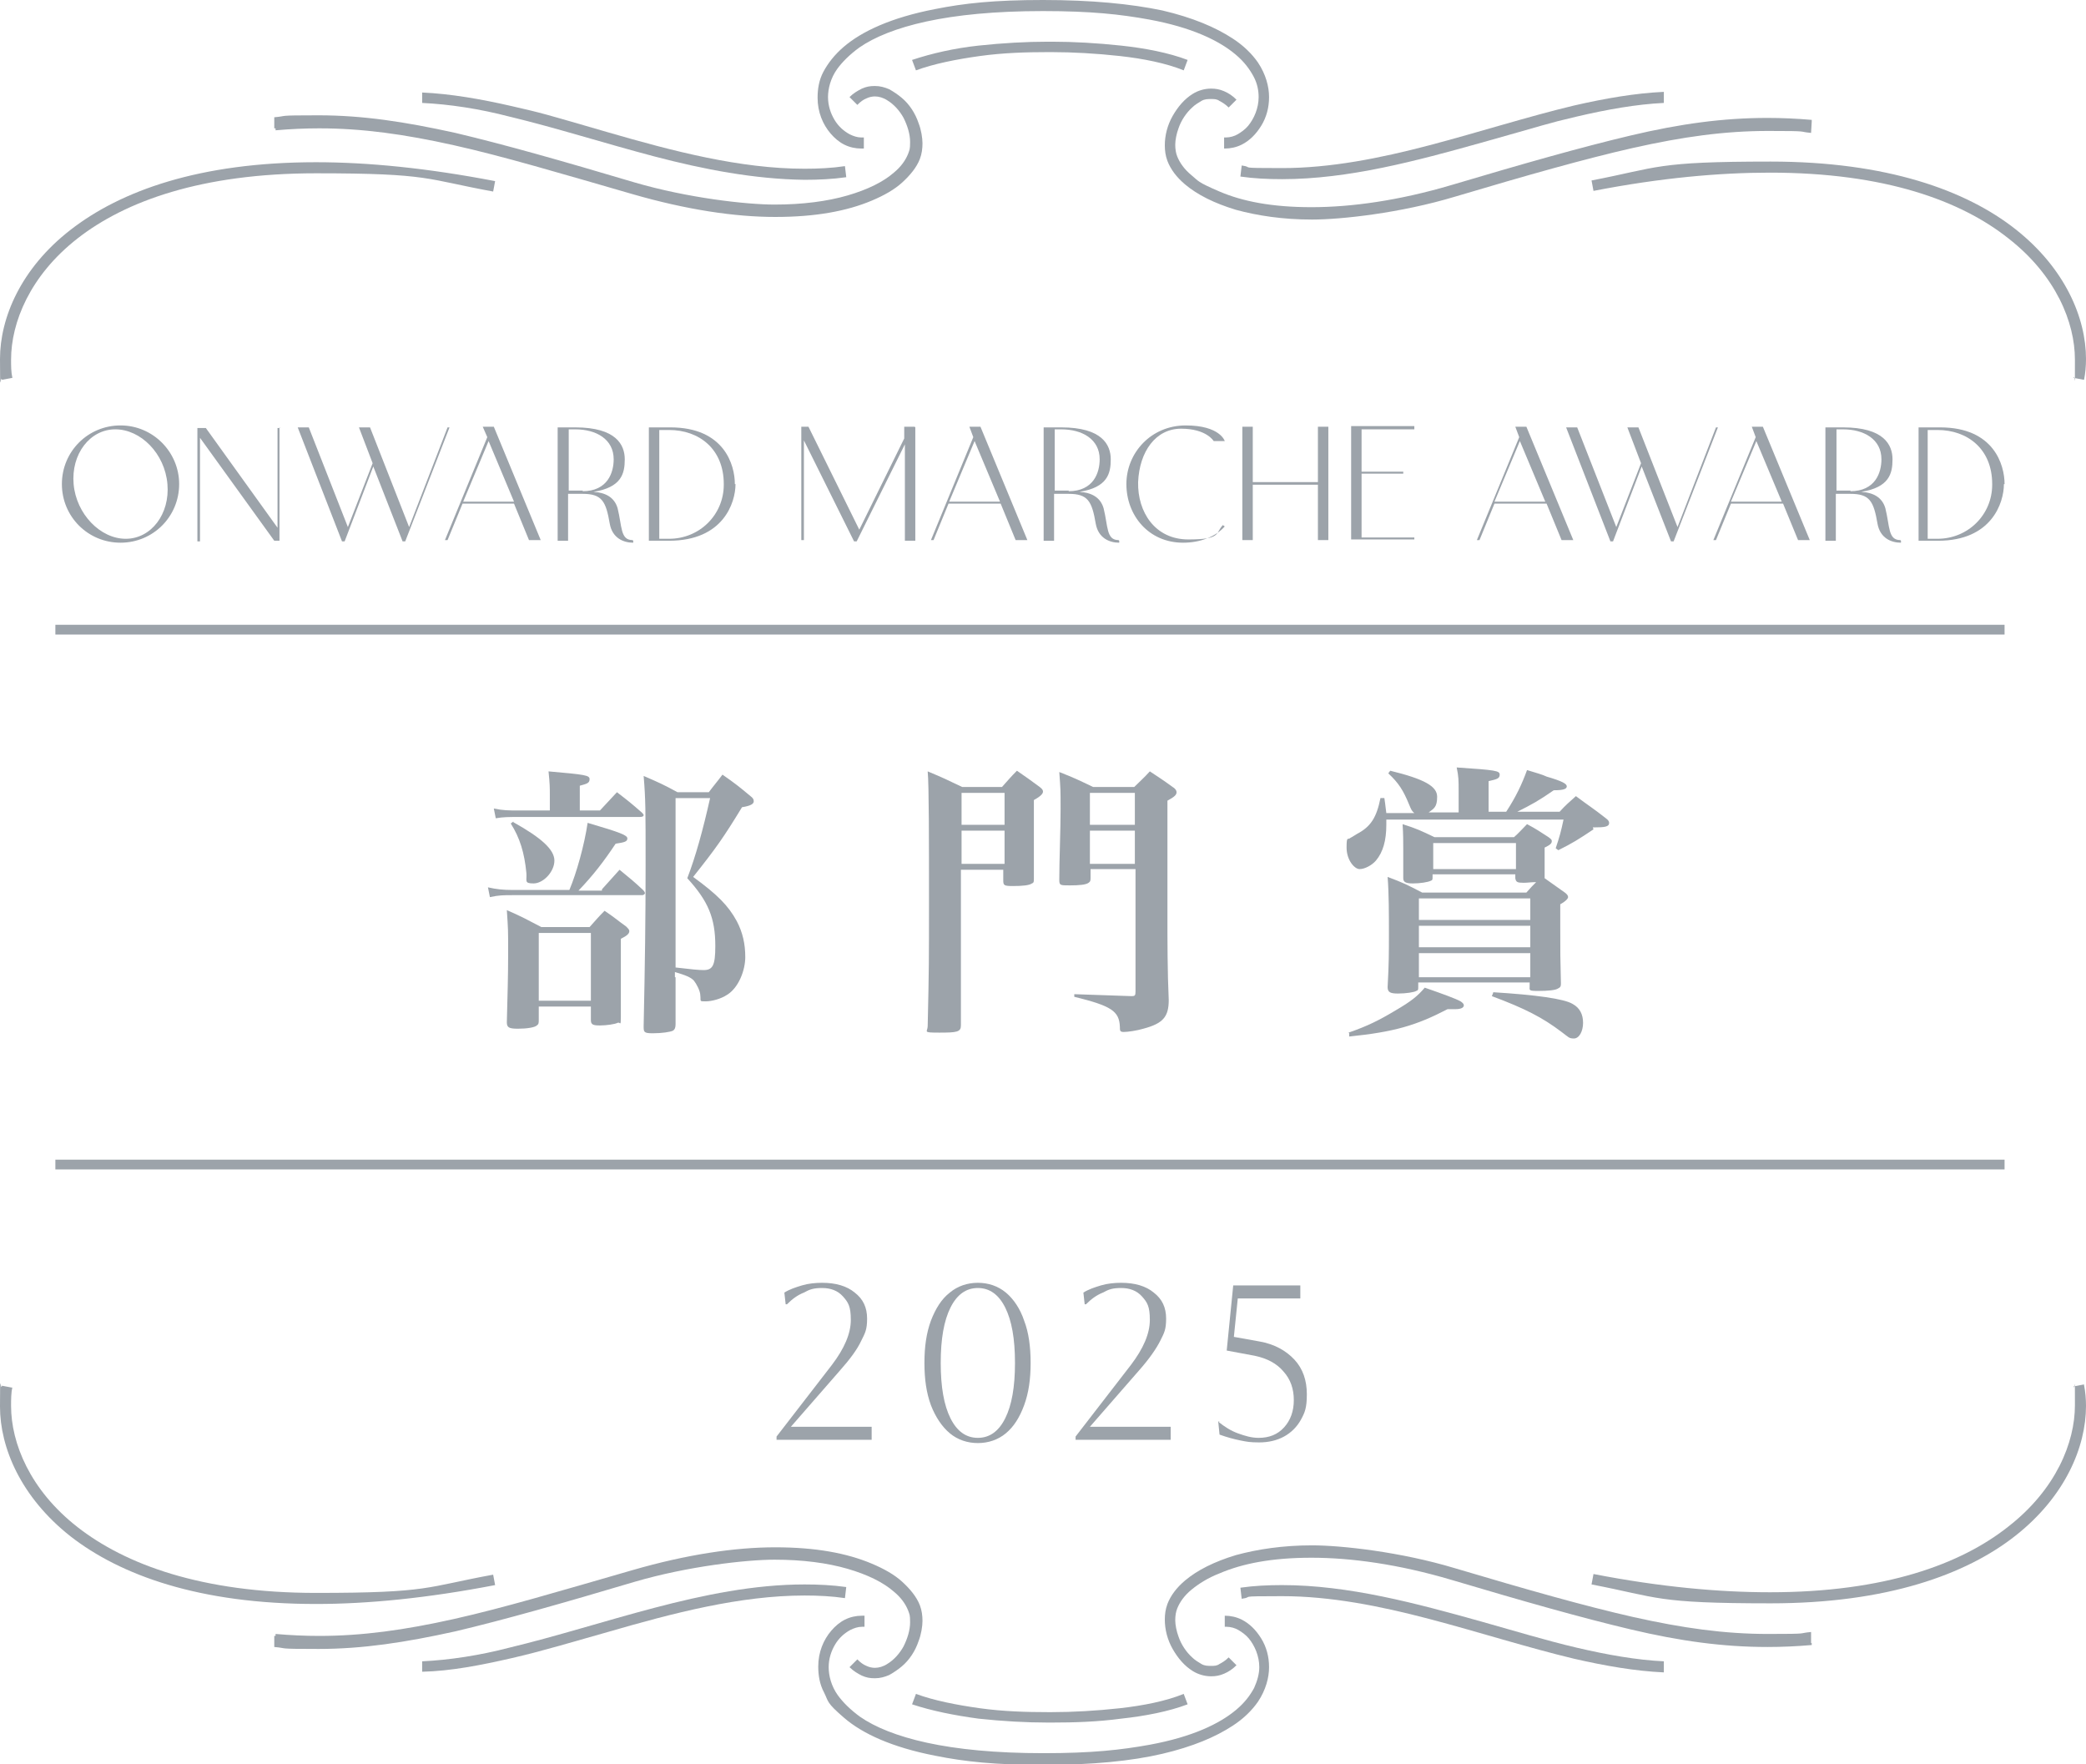 <?xml version="1.0" encoding="UTF-8"?>
<svg id="_レイヤー_2" xmlns="http://www.w3.org/2000/svg" version="1.1" viewBox="0 0 320.2 270.8">
  <!-- Generator: Adobe Illustrator 29.3.1, SVG Export Plug-In . SVG Version: 2.1.0 Build 151)  -->
  <defs>
    <style>
      .st0 {
        fill: #9ca3aa;
      }
    </style>
  </defs>
  <g id="design">
    <path class="st0" d="M92.4,136.5c.9-1,1.8-2,2.7-3,1.7,1.4,2.1,1.7,3.6,3.1.2.2.3.4.3.5s-.2.3-.4.3h-20c-1.3,0-2,0-3.4.3l-.3-1.5c1.3.3,2.4.4,3.6.4h8.9c1.1-2.6,2.3-6.9,2.8-10.3,5.1,1.5,6.1,1.9,6.1,2.4s-.5.6-1.8.8c-1.8,2.7-3.4,4.8-5.7,7.2h3.6,0ZM92,124.5c1.2-1.3,1.6-1.7,2.7-2.9,1.7,1.3,2.2,1.7,3.8,3.1.1.1.3.3.3.4,0,.2-.2.3-.6.3h-18.6c-1.5,0-2.4,0-3.5.2l-.3-1.5c1.4.3,2.3.3,3.7.3h4.9v-2.5c0-.9,0-1.6-.2-3.5,5.7.5,6.3.6,6.3,1.2s-.4.7-1.5,1v3.8h3.1ZM82.7,156.5c0,.5,0,.7-.3.9-.3.3-1.5.5-2.9.5s-1.7-.2-1.7-1c.1-4.3.2-6.8.2-10.6s0-3.5-.2-6.6c2.3,1,3,1.4,5.3,2.6h7.4c1-1.1,1.3-1.5,2.3-2.5,1.5,1,1.9,1.4,3.3,2.4.3.3.5.5.5.7,0,.4-.3.7-1.3,1.2v6.6c0,.1,0,.8,0,2.1,0,1.6,0,1.7,0,3.3s-.1.7-.5.9c-.4.2-1.7.4-2.7.4s-1.4-.1-1.4-.8v-2.1h-8v2h0ZM78.8,126.2c4.3,2.4,6.3,4.2,6.3,5.9s-1.7,3.5-3.2,3.5-1-.4-1.1-1.6c-.3-3.1-1-5.4-2.4-7.6,0,0,.4-.3.4-.3ZM82.7,153.6h8v-10.4h-8v10.4ZM103.7,150c0,1.1,0,1.3,0,7.2,0,.5-.1.8-.4,1-.4.2-1.7.4-3.1.4s-1.4-.2-1.4-1.1c.2-9.5.3-16.4.3-24.8s0-10-.3-13.6c2.3,1,3,1.3,5.2,2.5h4.8c.9-1.2,1.2-1.5,2.1-2.7,2,1.4,2.5,1.8,4.3,3.3.4.3.5.5.5.8,0,.4-.5.7-1.8.9-2.8,4.6-4,6.3-7.5,10.7,3.7,2.7,5.4,4.4,6.7,6.8.9,1.7,1.3,3.5,1.3,5.5s-1,4.7-2.8,5.8c-.9.6-2.3,1-3.3,1s-.7,0-.8-.9c0-.7-.6-1.8-1-2.3-.5-.5-1.2-.8-2.9-1.3v.8h0ZM103.7,148.5c2.5.3,3.6.4,4.3.4,1.4,0,1.8-.7,1.8-3.7,0-4.3-1.1-6.9-4.3-10.4,1.3-3.4,2.4-7.4,3.5-12.3h-5.3v26h0Z"/>
    <path class="st0" d="M147.5,133.5v23.9c0,1-.6,1.1-3.3,1.1s-1.8-.1-1.8-1c.2-8.9.2-10,.2-19.1s0-18-.2-20c2.4,1,3,1.3,5.3,2.4h6.1c1-1.1,1.3-1.5,2.3-2.5,1.6,1.1,2,1.4,3.5,2.5.4.3.5.5.5.7,0,.3-.3.7-1.4,1.3v5.8c0,1.7,0,2.1,0,6.3,0,.4,0,.6-.3.7-.4.3-1.5.4-2.9.4s-1.5-.1-1.5-.9v-1.6h-6.7ZM154.2,121.7h-6.6v4.9h6.6v-4.9ZM154.2,127.5h-6.6v5.1h6.6v-5.1ZM167.4,133.5v1.2c0,.4,0,.6-.3.8-.4.3-1.4.4-2.9.4s-1.6,0-1.6-.9c0-2.8.2-7.7.2-10.8s0-2.9-.2-5.7c2.3.9,2.9,1.2,5.2,2.3h6.3c1-1,1.4-1.3,2.4-2.4,1.5,1,2,1.3,3.5,2.4.5.3.6.6.6.8,0,.4-.3.7-1.4,1.3v18.1c0,3.1,0,8.2.2,12.5,0,2.6-.9,3.6-3.9,4.4-1,.3-2.4.5-3,.5s-.6-.2-.6-.8c-.1-2.4-1.3-3.2-7-4.6v-.4c5.5.2,5.6.2,8.8.3.5,0,.6-.1.6-.7v-18.8h-6.9ZM174.2,121.7h-6.9v4.9h6.9v-4.9ZM174.2,127.5h-6.9v5.1h6.9v-5.1Z"/>
    <path class="st0" d="M244.6,127.3c-2.4,1.6-3.2,2.1-5.4,3.2l-.4-.3c.6-1.8.8-2.5,1.2-4.4h-27.2c0,.3,0,.5,0,.8,0,2.4-.5,4.2-1.6,5.5-.6.7-1.7,1.3-2.5,1.3s-2-1.4-2-3.3.2-1.1.6-1.5c0,0,.4-.2,1-.6,2.1-1.1,3-2.5,3.6-5.5h.6c.2,1.3.2,1.7.3,2.3h4.3c-.4-.3-.5-.6-.8-1.3-.9-2.2-1.6-3.3-3.2-4.8l.3-.4c5.3,1.3,7.2,2.4,7.2,4s-.5,1.8-1.3,2.4h4.6v-3.3c0-1.6,0-2.2-.3-3.6,6,.4,6.6.5,6.6,1.1s-.4.7-1.7,1v4.7h2.7c1.5-2.3,2.4-4.2,3.2-6.4,1.3.4,2.4.7,3,1,2.4.7,3.1,1.1,3.1,1.5s-.5.6-2,.6c-2.3,1.6-3.4,2.2-5.6,3.3h6.5c1-1.1,1.4-1.4,2.5-2.4,2,1.5,2.7,1.9,4.6,3.4.4.3.5.5.5.7,0,.6-.6.7-2.4.7h-.1ZM207,158.5c2.9-1,4.7-1.9,7.2-3.4,2.4-1.4,3.4-2.2,4.5-3.5,2.6.9,4.8,1.7,5.5,2.1.3.2.5.4.5.6,0,.4-.5.6-1.3.6s-.7,0-1.2,0c-4.8,2.5-8.2,3.5-15.1,4.2v-.5h0ZM232.4,128.5c.9-.8,1.1-1.1,2-2,1.5.8,1.9,1.1,3.3,2,.4.3.5.4.5.6,0,.4-.3.6-1.1,1,0,2.6,0,2.8,0,4.3,0,.2,0,.3,0,.4,1.4,1,1.7,1.2,3.1,2.2.4.3.5.5.5.7s-.3.6-1.2,1.1v3.6c0,3.7,0,4.9.1,8.5,0,.4,0,.6-.4.8-.4.3-1.6.4-3.1.4s-1.3-.1-1.3-.7v-.6h-17.1v.7c0,.4,0,.5-.3.6-.3.2-1.6.4-2.8.4s-1.6-.2-1.6-1h0c.2-3.6.2-5.3.2-8.2s0-6.2-.2-8.7c2.4.9,3,1.2,5.3,2.4h16c.7-.8,1-1.1,1.5-1.6-.8,0-1.3.1-1.9.1-1,0-1.2-.1-1.3-.7v-.6h-12.7v.4c0,.4,0,.5-.3.6-.4.2-1.6.4-2.7.4s-1.5-.2-1.5-.8c0-2.9,0-3.4,0-4.5s0-2.2-.1-3.8c2.2.7,2.8,1,4.9,2h12ZM234.9,141.2v-3.3h-17.1v3.3h17.1ZM217.8,142.1v3.3h17.1v-3.3h-17.1ZM217.8,146.3v3.7h17.1v-3.7h-17.1ZM220,133.4h12.7v-4h-12.7v4ZM229.2,152.3c6.5.4,10.9,1,12.2,1.8,1.1.6,1.6,1.6,1.6,2.9s-.6,2.4-1.4,2.4-.8-.2-1.9-1c-2.9-2.2-5.6-3.6-10.7-5.5l.2-.5h0Z"/>
    <path class="st0" d="M1.9,58c-.2-.9-.2-1.8-.2-2.8,0-5.7,2.9-12.9,10.2-18.6,7.3-5.7,19-10,36.6-10s16.8.9,27.2,2.8l.3-1.6c-10.4-2-19.5-2.9-27.5-2.9-17.9,0-30,4.4-37.7,10.4C3.2,41.2,0,48.8,0,55.1s.1,2.2.3,3.2l1.6-.3h0Z"/>
    <path class="st0" d="M42.3,20c2.3-.2,4.5-.3,6.7-.3,6.6,0,13.1.9,20.7,2.6,7.6,1.7,16.3,4.3,27.4,7.5,8.3,2.4,15.7,3.5,21.9,3.5s11-.9,14.8-2.5c1.9-.8,3.5-1.7,4.7-2.8,1.2-1.1,2.2-2.3,2.7-3.6.3-.8.4-1.6.4-2.4s-.2-2.1-.6-3.1c-.5-1.5-1.4-2.9-2.6-3.9-.6-.5-1.2-.9-1.9-1.3-.7-.3-1.4-.5-2.2-.5s-1.3.1-2,.4c-.6.3-1.3.7-1.9,1.3l1.2,1.2c.5-.5.9-.8,1.4-1,.4-.2.9-.3,1.3-.3.6,0,1.3.2,1.9.6,1,.6,1.9,1.6,2.5,2.7.6,1.2,1,2.5,1,3.7s-.1,1.2-.3,1.8c-.4,1-1.1,2-2.2,2.9-1.6,1.4-4,2.6-7.1,3.5s-6.9,1.4-11.2,1.4-13.3-1-21.5-3.4c-11.1-3.3-19.9-5.8-27.5-7.6-7.7-1.7-14.2-2.7-21-2.7s-4.5.1-6.8.3v1.7c.1,0,.2,0,.2,0Z"/>
    <path class="st0" d="M187.6,22.8c.1,0,.3,0,.4,0,.9,0,1.8-.2,2.6-.6,1.2-.6,2.2-1.6,3-2.9s1.2-2.8,1.2-4.4-.5-3.5-1.7-5.3c-.9-1.3-2.2-2.6-3.9-3.7-2.6-1.7-6.1-3.2-10.8-4.3C173.6.6,167.6,0,160.1,0s-12.1.5-16.6,1.4c-6.7,1.3-11.2,3.4-14,5.8-1.4,1.2-2.4,2.5-3.1,3.8s-.9,2.7-.9,4c0,2.2.8,4.1,2,5.5.6.7,1.3,1.3,2.1,1.7.8.4,1.7.6,2.6.6s.3,0,.4,0v-1.7c-.2,0-.3,0-.4,0-.6,0-1.2-.2-1.8-.5-.9-.5-1.7-1.2-2.3-2.2-.6-1-1-2.2-1-3.5s.4-2.9,1.4-4.3c.8-1.1,1.9-2.2,3.4-3.3,2.3-1.6,5.7-3,10.3-4,4.6-1,10.5-1.6,17.9-1.6s11.9.5,16.3,1.3c6.5,1.2,10.7,3.2,13.3,5.4,1.3,1.1,2.1,2.2,2.7,3.3s.8,2.2.8,3.2c0,1.7-.7,3.3-1.6,4.4-.5.6-1.1,1-1.6,1.3s-1.2.5-1.8.5-.2,0-.3,0v1.7h-.1,0Z"/>
    <path class="st0" d="M64.8,15.8c4.2.2,8.8.9,13.4,2.1,7.1,1.7,14.6,4.1,22.2,6.1,7.6,2,15.4,3.5,23.1,3.6,2.1,0,4.3-.1,6.4-.4l-.2-1.7c-2,.3-4.1.4-6.2.4-9.9,0-20.2-2.7-30.2-5.6s-9.9-2.9-14.7-4c-4.8-1.1-9.4-1.9-13.8-2.1v1.7h0Z"/>
    <path class="st0" d="M182.3,9.2c-2.9-1.1-6.5-1.8-10.2-2.2-3.7-.4-7.4-.6-10.6-.6h-.7c-3.2,0-6.9.2-10.6.6-3.7.4-7.2,1.2-10.2,2.2l.6,1.6c2.7-1,6.2-1.7,9.8-2.2s7.2-.6,10.4-.6h.7c3.1,0,6.8.2,10.4.6,3.6.4,7.1,1.1,9.8,2.2l.6-1.6h0Z"/>
    <path class="st0" d="M319.9,58.3c.2-1,.3-2.1.3-3.2,0-6.3-3.2-13.9-10.8-19.9-7.6-6-19.8-10.4-37.6-10.4s-17.1.9-27.5,2.9l.3,1.6c10.3-2,19.3-2.8,27.1-2.8,17.6,0,29.3,4.3,36.6,10.1,7.3,5.7,10.2,12.9,10.2,18.6s0,2-.2,2.8l1.6.3h0Z"/>
    <path class="st0" d="M278.1,18.4c-2.3-.2-4.6-.3-6.8-.3-6.8,0-13.4.9-21,2.7s-16.4,4.3-27.5,7.6c-8.1,2.4-15.4,3.4-21.5,3.4s-10.6-.9-14.1-2.4-3.2-1.6-4.3-2.5c-1.1-.9-1.8-1.9-2.2-2.9-.2-.5-.3-1.1-.3-1.8s.2-1.7.5-2.5c.4-1.2,1.2-2.4,2.1-3.2.4-.4.9-.7,1.4-1s1-.3,1.5-.3.9,0,1.3.3c.4.2.9.5,1.4,1l1.2-1.2c-.6-.6-1.2-1-1.9-1.3s-1.3-.4-2-.4c-1,0-2,.3-2.8.8-1.3.8-2.3,2-3.1,3.4-.8,1.4-1.2,3-1.2,4.5,0,.8.1,1.6.4,2.4.5,1.3,1.4,2.5,2.7,3.6,1.9,1.6,4.5,2.9,7.8,3.9,3.3.9,7.2,1.5,11.7,1.5s13.6-1,21.9-3.5c11.1-3.3,19.9-5.8,27.4-7.5,7.6-1.7,14-2.6,20.7-2.6s4.4.1,6.6.3c0,0,.1-1.7.1-1.7Z"/>
    <path class="st0" d="M255.4,14.1c-4.4.2-9,1-13.8,2.1-7.1,1.7-14.6,4.1-22.2,6.1-7.6,2-15.2,3.5-22.6,3.5s-4.1-.1-6.2-.4l-.2,1.7c2.1.3,4.2.4,6.4.4,10.2,0,20.6-2.8,30.6-5.6s9.9-2.9,14.6-4c4.7-1.1,9.2-1.9,13.4-2.1v-1.7h0Z"/>
    <path class="st0" d="M1.9,212.9c-.2.9-.2,1.9-.2,2.9,0,5.7,2.9,12.9,10.2,18.6,7.3,5.7,19,10.1,36.6,10.1s16.8-.9,27.2-2.8l.3,1.6c-10.4,2-19.5,2.9-27.5,2.9-17.9,0-30-4.4-37.7-10.4-7.6-6-10.8-13.6-10.8-19.9s.1-2.1.3-3.2l1.6.3h0Z"/>
    <path class="st0" d="M42.3,250.8c2.3.2,4.5.3,6.7.3,6.6,0,13.1-.9,20.7-2.6,7.6-1.7,16.3-4.3,27.4-7.5,8.3-2.4,15.7-3.5,21.9-3.5s11,.9,14.8,2.5c1.9.8,3.5,1.7,4.7,2.8,1.2,1.1,2.2,2.3,2.7,3.6.3.8.4,1.6.4,2.4s-.2,2.1-.6,3.1c-.5,1.5-1.4,2.9-2.6,3.9-.6.5-1.2.9-1.9,1.3-.7.3-1.4.5-2.2.5s-1.3-.1-2-.4c-.6-.3-1.3-.7-1.9-1.3l1.2-1.2c.5.5.9.8,1.4,1,.4.2.9.3,1.3.3.6,0,1.3-.2,1.9-.6,1-.6,1.9-1.6,2.5-2.7.6-1.2,1-2.5,1-3.7s-.1-1.2-.3-1.8c-.4-1-1.1-2-2.2-2.9-1.6-1.4-4-2.6-7.1-3.5-3.1-.9-6.9-1.4-11.2-1.4s-13.3,1-21.5,3.4c-11.1,3.3-19.9,5.8-27.5,7.6-7.7,1.7-14.2,2.7-21,2.7s-4.5-.1-6.8-.3v-1.7c.1,0,.2,0,.2,0Z"/>
    <path class="st0" d="M187.6,248c.1,0,.3,0,.4,0,.9,0,1.8.2,2.6.6,1.2.6,2.2,1.6,3,2.9s1.2,2.8,1.2,4.4-.5,3.5-1.7,5.3c-.9,1.3-2.2,2.6-3.9,3.7-2.6,1.7-6.1,3.2-10.8,4.3s-10.7,1.7-18.2,1.7-12.1-.5-16.6-1.4c-6.7-1.3-11.2-3.4-14-5.8s-2.4-2.5-3.1-3.9c-.7-1.3-.9-2.7-.9-4,0-2.2.8-4.1,2-5.5.6-.7,1.3-1.3,2.1-1.7.8-.4,1.7-.6,2.6-.6s.3,0,.4,0v1.7c-.2,0-.3,0-.4,0-.6,0-1.2.2-1.8.5-.9.5-1.7,1.2-2.3,2.2-.6,1-1,2.2-1,3.5s.4,2.9,1.4,4.3c.8,1.1,1.9,2.2,3.4,3.3,2.3,1.6,5.7,3,10.3,4s10.5,1.6,17.9,1.6,11.9-.5,16.3-1.3c6.5-1.2,10.7-3.2,13.3-5.4,1.3-1.1,2.1-2.2,2.7-3.3.5-1.1.8-2.2.8-3.2,0-1.7-.7-3.3-1.6-4.4-.5-.6-1.1-1-1.6-1.3s-1.2-.5-1.8-.5-.2,0-.3,0v-1.7h-.1,0Z"/>
    <path class="st0" d="M64.8,255c4.2-.2,8.8-.9,13.4-2.1,7.1-1.7,14.6-4.1,22.2-6.1,7.6-2,15.4-3.6,23.1-3.6,2.1,0,4.3.1,6.4.4l-.2,1.7c-2-.3-4.1-.4-6.2-.4-9.9,0-20.2,2.7-30.2,5.6-5,1.4-9.9,2.9-14.7,4-4.8,1.1-9.4,2-13.8,2.1v-1.7h0Z"/>
    <path class="st0" d="M182.3,261.6c-2.9,1.1-6.5,1.8-10.2,2.2-3.7.5-7.4.6-10.6.6h-.7c-3.2,0-6.9-.2-10.6-.6-3.7-.5-7.2-1.2-10.2-2.2l.6-1.6c2.7,1,6.2,1.7,9.8,2.2s7.2.6,10.4.6h.7c3.1,0,6.8-.2,10.4-.6,3.6-.4,7.1-1.1,9.8-2.2l.6,1.6h0Z"/>
    <path class="st0" d="M319.9,212.6c.2,1,.3,2.1.3,3.2,0,6.3-3.2,13.9-10.8,19.9-7.6,6-19.8,10.4-37.6,10.4s-17.1-.9-27.5-2.9l.3-1.6c10.3,2,19.3,2.8,27.1,2.8,17.6,0,29.3-4.3,36.6-10.1,7.3-5.7,10.2-12.9,10.2-18.6s0-2-.2-2.9l1.6-.3h0Z"/>
    <path class="st0" d="M278.1,252.5c-2.3.2-4.6.3-6.8.3-6.8,0-13.4-.9-21-2.7s-16.4-4.3-27.5-7.6c-8.1-2.4-15.4-3.4-21.5-3.4s-10.6.9-14.1,2.4c-1.8.7-3.2,1.6-4.3,2.5-1.1.9-1.8,1.9-2.2,2.9-.2.5-.3,1.1-.3,1.8s.2,1.7.5,2.5c.4,1.2,1.2,2.4,2.1,3.2.4.4.9.7,1.4,1s1,.3,1.5.3.9,0,1.3-.3c.4-.2.9-.5,1.4-1l1.2,1.2c-.6.6-1.2,1-1.9,1.3s-1.3.4-2,.4c-1,0-2-.3-2.8-.8-1.3-.8-2.3-2-3.1-3.4-.8-1.4-1.2-3-1.2-4.5,0-.8.1-1.6.4-2.4.5-1.3,1.4-2.5,2.7-3.6,1.9-1.6,4.5-2.9,7.8-3.9,3.3-.9,7.2-1.5,11.7-1.5s13.6,1,21.9,3.5c11.1,3.3,19.9,5.8,27.4,7.5,7.6,1.7,14,2.6,20.7,2.6s4.4-.1,6.6-.3v1.7q.1,0,.1,0Z"/>
    <path class="st0" d="M255.4,256.7c-4.4-.2-9-1-13.8-2.1-7.1-1.7-14.6-4.1-22.2-6.1-7.6-2-15.2-3.5-22.6-3.5s-4.1.1-6.2.4l-.2-1.7c2.1-.3,4.2-.4,6.4-.4,10.2,0,20.6,2.8,30.6,5.6,5,1.4,9.9,2.9,14.6,4s9.2,1.9,13.4,2.1v1.7h0Z"/>
    <path class="st0" d="M27.5,74.3c0,5-4,9-9,9s-9-4-9-9,4-9,9-9,9,4.1,9,9ZM25.7,74.3c-.4-4.7-4.1-8.4-8-8.4s-6.8,3.8-6.4,8.4c.4,4.6,4.1,8.4,8,8.4s6.8-3.8,6.4-8.4Z"/>
    <path class="st0" d="M42.9,65.6v17.4h-.8l-11.4-15.8c0,.1,0,.2,0,.4v15.5h-.4v-17.4h1.3l11,15.3v-15.3h.4,0Z"/>
    <path class="st0" d="M69,65.6l-6.8,17.5h-.4l-4.5-11.5-4.4,11.5h-.4l-6.8-17.5h1.7l6,15.3,3.8-9.8-2.1-5.5h1.7l6,15.3,5.9-15.3h.4Z"/>
    <path class="st0" d="M79,77.3h-8l-2.3,5.6h-.4l6.5-15.8-.7-1.6h1.7l7.2,17.4h-1.8l-2.3-5.6h0ZM78.9,77l-3.9-9.3-3.9,9.3s7.7,0,7.7,0Z"/>
    <path class="st0" d="M97.2,83v.3c-1.5,0-3.2-.7-3.6-2.9-.6-3.5-1.2-4.6-4.2-4.6h-2.2v7.2h-1.6v-17.4h2.7c6.3,0,7.6,2.7,7.6,4.9s-.5,4.3-4.8,5c1.8.1,3.2.8,3.7,2.5.7,2.8.4,4.9,2.3,4.9h0ZM89.4,75.4c3.9,0,4.8-2.9,4.8-4.9,0-3.1-2.7-4.6-5.9-4.6h-1v9.4s2.2,0,2.2,0Z"/>
    <path class="st0" d="M112.9,74.3c0,2.9-1.9,8.7-10.2,8.7h-3.1v-17.4h3.3c8.3,0,9.9,5.8,9.9,8.7ZM111.1,74.3c0-5.4-3.8-8.3-8.4-8.3h-1.5v16.7h1.5c4.7,0,8.4-3.7,8.4-8.3Z"/>
    <path class="st0" d="M140.5,65.6v17.4h-1.6v-14.8l-7.4,14.9h-.4l-7.7-15.5v15.3h-.4v-17.4h1.1l7.8,15.8,6.9-14v-1.8h1.6Z"/>
    <path class="st0" d="M153.6,77.3h-8l-2.3,5.6h-.4l6.5-15.8-.6-1.6h1.7l7.2,17.4h-1.8l-2.3-5.6h0ZM153.5,77l-3.9-9.3-3.9,9.3s7.7,0,7.7,0Z"/>
    <path class="st0" d="M171.8,83v.3c-1.5,0-3.2-.7-3.6-2.9-.6-3.5-1.2-4.6-4.2-4.6h-2.2v7.2h-1.6v-17.4h2.7c6.3,0,7.6,2.7,7.6,4.9s-.5,4.3-4.8,5c1.8.1,3.2.8,3.7,2.5.7,2.8.4,4.9,2.3,4.9h0ZM164,75.4c3.9,0,4.8-2.9,4.8-4.9,0-3.1-2.7-4.6-5.9-4.6h-1v9.4h2.2Z"/>
    <path class="st0" d="M174.7,74c-.1,4.6,2.6,8.8,7.7,8.8s4.1-.9,5.3-2.2l.3.2c-1.4,1.6-3.8,2.5-6.4,2.5-5.3,0-8.7-4.2-8.7-9s3.8-9,9.1-9,6,2.4,6,2.4h-1.7s-1.1-1.9-5-1.9-6.4,3.5-6.6,8.2h0Z"/>
    <path class="st0" d="M202.3,82.9v-8.5h-10v8.5h-1.6v-17.4h1.6v8.5h10v-8.5h1.6v17.4h-1.6Z"/>
    <path class="st0" d="M217.1,65.6v.3h-8.1v6.5h6.4v.3h-6.4v9.8h8.1v.3h-9.7v-17.4h9.7Z"/>
    <path class="st0" d="M237.4,77.3h-8l-2.3,5.6h-.4l6.5-15.8-.6-1.6h1.7l7.2,17.4h-1.8l-2.3-5.6h0ZM237.2,77l-3.9-9.3-3.9,9.3s7.7,0,7.7,0Z"/>
    <path class="st0" d="M263.7,65.6l-6.8,17.5h-.4l-4.5-11.5-4.4,11.5h-.4l-6.8-17.5h1.7l6,15.3,3.8-9.8-2.1-5.5h1.7l6,15.3,5.9-15.3h.4Z"/>
    <path class="st0" d="M273.7,77.3h-8l-2.3,5.6h-.4l6.5-15.8-.6-1.6h1.7l7.2,17.4h-1.8l-2.3-5.6h0ZM273.5,77l-3.9-9.3-3.9,9.3h7.7,0Z"/>
    <path class="st0" d="M291.8,83v.3c-1.5,0-3.2-.7-3.6-2.9-.6-3.5-1.2-4.6-4.2-4.6h-2.2v7.2h-1.6v-17.4h2.7c6.3,0,7.6,2.7,7.6,4.9s-.5,4.3-4.8,5c1.8.1,3.2.8,3.7,2.5.7,2.8.4,4.9,2.3,4.9h0ZM284,75.4c3.9,0,4.8-2.9,4.8-4.9,0-3.1-2.7-4.6-5.9-4.6h-1v9.4h2.2Z"/>
    <path class="st0" d="M307.6,74.3c0,2.9-1.9,8.7-10.1,8.7h-3v-17.4h3.3c8.3,0,9.9,5.8,9.9,8.7h0ZM305.8,74.3c0-5.4-3.8-8.3-8.4-8.3h-1.5v16.7h1.5c4.7,0,8.4-3.7,8.4-8.3Z"/>
    <rect class="st0" x="8.5" y="95.9" width="299.2" height="1.5"/>
    <rect class="st0" x="8.5" y="178" width="299.2" height="1.5"/>
  </g>
  <g>
    <path class="st0" d="M119.2,221.1v-.6l8.5-11c1.9-2.5,2.9-4.8,2.9-6.9s-.4-2.7-1.2-3.6c-.8-.9-1.9-1.3-3.2-1.3s-1.9.2-2.8.7c-1,.4-1.8,1-2.6,1.8h-.2l-.2-1.8c.8-.5,1.7-.8,2.7-1.1,1-.3,2.1-.4,3.1-.4,2.1,0,3.8.5,5,1.5,1.3,1,1.9,2.3,1.9,4s-.3,2.2-.9,3.4c-.6,1.3-1.7,2.8-3.3,4.6l-7.5,8.6h12.4v2h-14.6Z"/>
    <path class="st0" d="M141.9,209.2c0-2.5.3-4.6,1-6.5.7-1.8,1.6-3.3,2.9-4.3,1.2-1,2.7-1.5,4.3-1.5s3.1.5,4.3,1.5c1.2,1,2.2,2.5,2.8,4.3.7,1.8,1,4,1,6.5s-.3,4.6-1,6.5c-.7,1.9-1.6,3.3-2.8,4.3-1.2,1-2.7,1.5-4.3,1.5s-3.1-.5-4.3-1.5c-1.2-1-2.2-2.5-2.9-4.3-.7-1.9-1-4-1-6.5ZM144.4,209.2c0,3.7.5,6.5,1.5,8.5,1,2,2.4,3,4.2,3s3.2-1,4.2-3c1-2,1.5-4.8,1.5-8.5s-.5-6.5-1.5-8.5-2.4-3-4.2-3-3.2,1-4.2,3c-1,2-1.5,4.8-1.5,8.5Z"/>
    <path class="st0" d="M165.1,221.1v-.6l8.5-11c1.9-2.5,2.9-4.8,2.9-6.9s-.4-2.7-1.2-3.6c-.8-.9-1.9-1.3-3.2-1.3s-1.9.2-2.8.7c-1,.4-1.8,1-2.6,1.8h-.2l-.2-1.8c.8-.5,1.7-.8,2.7-1.1,1-.3,2.1-.4,3.1-.4,2.1,0,3.8.5,5,1.5,1.3,1,1.9,2.3,1.9,4s-.3,2.2-.9,3.4-1.7,2.8-3.3,4.6l-7.5,8.6h12.4v2h-14.6Z"/>
    <path class="st0" d="M187.1,218.3c.9.7,1.8,1.3,2.9,1.7s2.1.7,3.2.7c1.6,0,2.9-.5,3.9-1.6,1-1.1,1.5-2.5,1.5-4.2s-.5-3.2-1.6-4.4c-1-1.2-2.5-2-4.4-2.4l-4.3-.8,1-10h10.3v2h-9.6l-.6,5.9,3.9.7c2.3.4,4.1,1.4,5.4,2.8s1.9,3.2,1.9,5.3-.3,2.8-.9,3.9-1.5,2-2.6,2.6c-1.1.6-2.4.9-3.8.9s-1.9-.1-2.9-.3c-1-.2-2.1-.5-3.2-.9l-.2-2h.2Z"/>
  </g>
</svg>